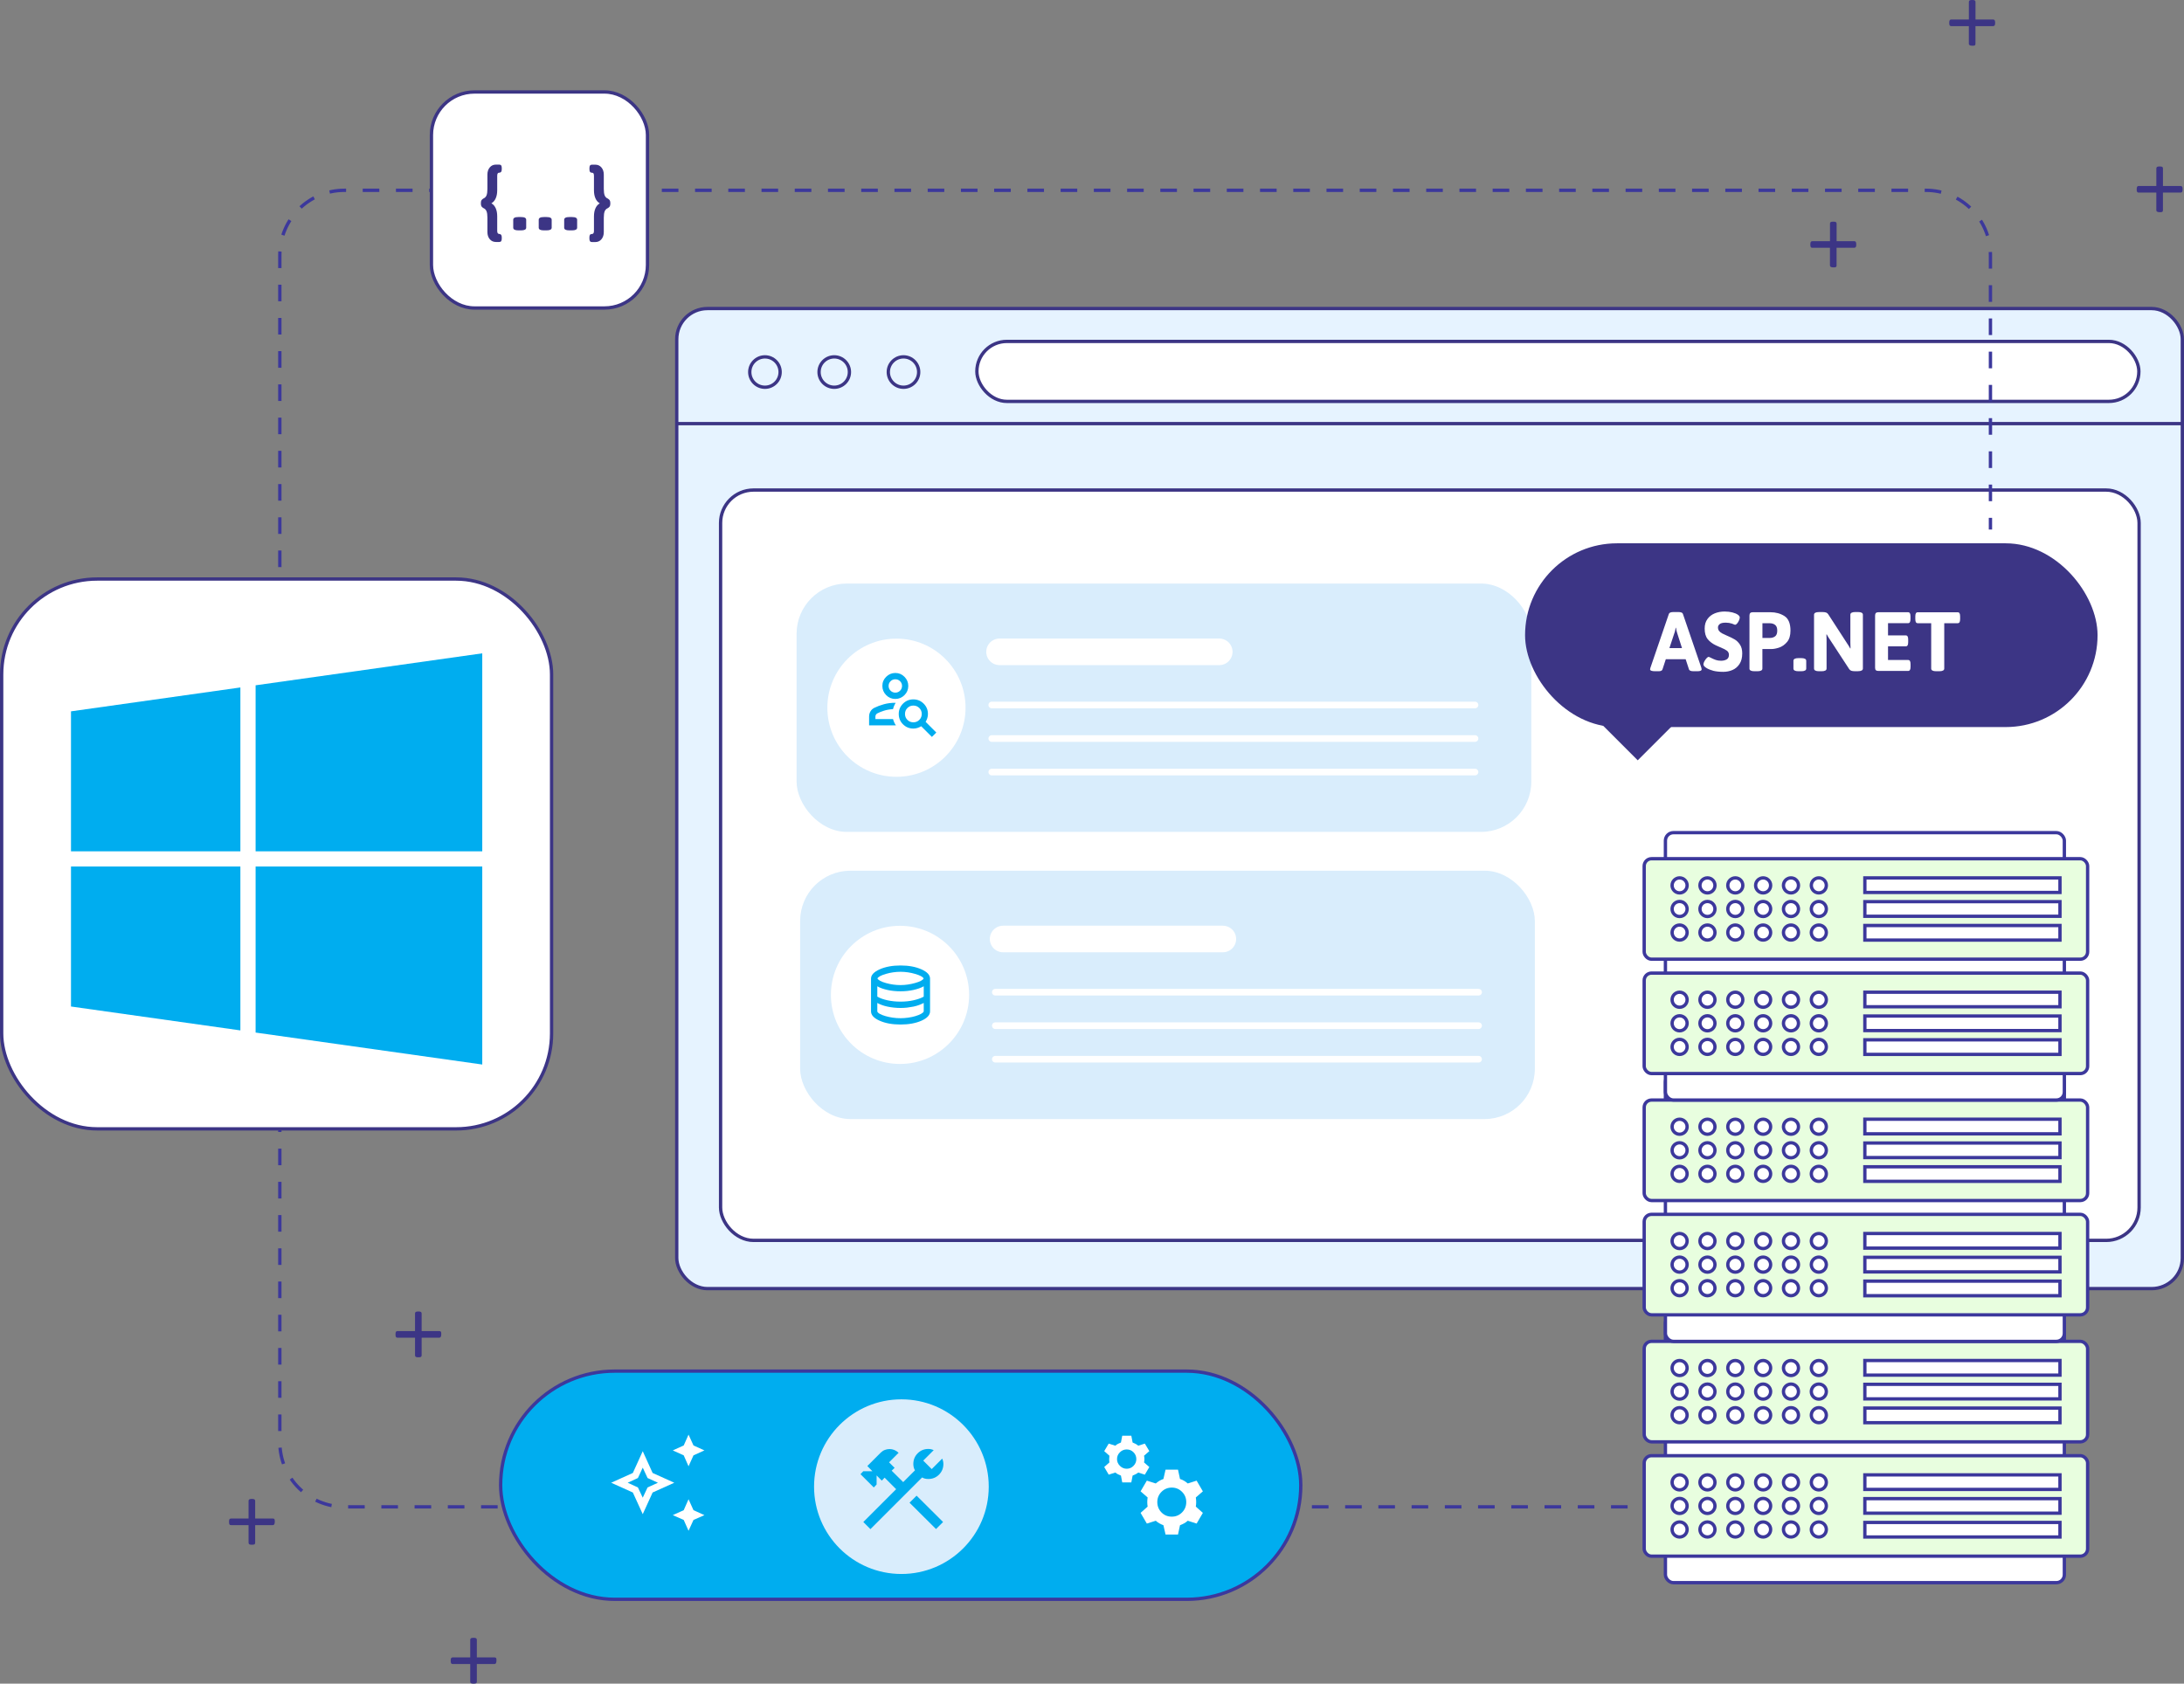 <?xml version="1.0" encoding="UTF-8"?>
<svg id="Layer_1" xmlns="http://www.w3.org/2000/svg" version="1.1" viewBox="0 0 657.16 506.69">
  <rect x="0" y="0" width="657.16" height="506.69" fill="#808080" stroke="none"/>
  <!-- Generator: Adobe Illustrator 29.2.1, SVG Export Plug-In . SVG Version: 2.1.0 Build 116)  -->
  <defs>
    <style>
      .st0, .st1, .st2, .st3 {
        stroke: #3c389c;
      }

      .st0, .st1, .st2, .st3, .st4, .st5, .st6, .st7 {
        stroke-miterlimit: 10;
      }

      .st0, .st8 {
        fill: #00adef;
      }

      .st9, .st3, .st4 {
        fill: #fff;
      }

      .st10, .st5, .st6 {
        fill: #3c3585;
      }

      .st1 {
        fill: #e8fedf;
      }

      .st2 {
        stroke-dasharray: 5;
      }

      .st2, .st7 {
        fill: none;
      }

      .st4, .st7 {
        stroke: #3c3585;
      }

      .st11 {
        fill: #e6f3ff;
      }

      .st12 {
        fill: #d9edfc;
      }

      .st5 {
        stroke-width: 2px;
      }

      .st5, .st6 {
        stroke: #fff;
        stroke-linecap: round;
      }

      .st6 {
        stroke-width: 8px;
      }
    </style>
  </defs>
  <g>
    <g>
      <g>
        <g>
          <rect class="st11" x="203.63" y="92.86" width="453.03" height="294.95" rx="9.23" ry="9.23"/>
          <rect class="st7" x="203.63" y="92.86" width="453.03" height="294.95" rx="9.23" ry="9.23"/>
        </g>
        <g>
          <g>
            <circle class="st11" cx="230.17" cy="111.97" r="4.57"/>
            <circle class="st7" cx="230.17" cy="111.97" r="4.57"/>
          </g>
          <g>
            <circle class="st11" cx="251.02" cy="111.97" r="4.57"/>
            <circle class="st7" cx="251.02" cy="111.97" r="4.57"/>
          </g>
          <g>
            <circle class="st11" cx="271.86" cy="111.97" r="4.57"/>
            <circle class="st7" cx="271.86" cy="111.97" r="4.57"/>
          </g>
        </g>
        <g>
          <line class="st11" x1="203.63" y1="127.49" x2="656.66" y2="127.49"/>
          <line class="st7" x1="203.63" y1="127.49" x2="656.66" y2="127.49"/>
        </g>
      </g>
      <g>
        <rect class="st9" x="293.94" y="102.75" width="349.64" height="18.05" rx="9.02" ry="9.02"/>
        <rect class="st7" x="293.94" y="102.75" width="349.64" height="18.05" rx="9.02" ry="9.02"/>
      </g>
    </g>
    <g>
      <rect class="st9" x="216.82" y="147.48" width="426.83" height="225.82" rx="9.91" ry="9.91"/>
      <rect class="st7" x="216.82" y="147.48" width="426.83" height="225.82" rx="9.91" ry="9.91"/>
    </g>
  </g>
  <g>
    <g>
      <rect class="st12" x="239.69" y="175.62" width="221.07" height="74.74" rx="15.12" ry="15.12"/>
      <g>
        <line class="st6" x1="300.76" y1="196.17" x2="366.87" y2="196.17"/>
        <line class="st5" x1="298.42" y1="212.17" x2="443.83" y2="212.17"/>
        <line class="st5" x1="298.42" y1="222.26" x2="443.83" y2="222.26"/>
        <line class="st5" x1="298.42" y1="232.35" x2="443.83" y2="232.35"/>
      </g>
      <circle class="st9" cx="269.74" cy="212.99" r="20.79"/>
    </g>
    <g>
      <rect class="st12" x="240.76" y="262.04" width="221.07" height="74.74" rx="15.12" ry="15.12"/>
      <g>
        <line class="st6" x1="301.83" y1="282.59" x2="367.95" y2="282.59"/>
        <line class="st5" x1="299.49" y1="298.6" x2="444.9" y2="298.6"/>
        <line class="st5" x1="299.49" y1="308.68" x2="444.9" y2="308.68"/>
        <line class="st5" x1="299.49" y1="318.77" x2="444.9" y2="318.77"/>
      </g>
      <circle class="st9" cx="270.81" cy="299.41" r="20.79"/>
    </g>
    <path class="st8" d="M261.51,218.31v-2.66c0-.58.14-1.1.42-1.57s.67-.83,1.18-1.07c.82-.41,1.78-.77,2.86-1.07,1.09-.3,2.27-.45,3.55-.43-.18.28-.34.58-.48.9-.14.32-.25.65-.33,1-1.04.07-1.96.23-2.76.49-.81.26-1.47.53-2,.81-.16.1-.3.23-.39.39-.1.16-.15.35-.15.54v.76h5.3c.1.36.22.7.36,1.01.14.31.31.61.51.89h-8.07ZM269.4,210.35c-1.07,0-1.99-.38-2.75-1.15-.76-.76-1.15-1.69-1.15-2.77s.38-1.99,1.15-2.75,1.68-1.15,2.75-1.15,1.99.38,2.75,1.15,1.15,1.68,1.15,2.75-.38,2.01-1.15,2.77c-.76.76-1.68,1.15-2.75,1.15ZM269.4,208.45c.56,0,1.04-.2,1.43-.59s.59-.87.59-1.43-.2-1.03-.59-1.42c-.39-.39-.87-.58-1.43-.58s-1.04.19-1.43.58c-.39.39-.59.86-.59,1.42s.2,1.04.59,1.43.87.59,1.43.59ZM280.4,221.77l-3.21-3.21c-.35.21-.72.38-1.11.51-.39.12-.81.19-1.26.19-1.22,0-2.25-.43-3.11-1.28-.85-.85-1.28-1.89-1.28-3.11s.43-2.25,1.28-3.11c.86-.85,1.89-1.28,3.11-1.28s2.25.43,3.11,1.28c.86.86,1.28,1.89,1.28,3.11,0,.44-.06.86-.19,1.26-.12.39-.29.76-.5,1.11l3.21,3.21-1.33,1.33ZM274.83,217.38c.71,0,1.3-.24,1.79-.73.49-.48.73-1.08.73-1.79s-.24-1.3-.73-1.79c-.49-.48-1.08-.73-1.79-.73s-1.3.24-1.79.73c-.49.49-.73,1.08-.73,1.79s.24,1.3.73,1.79c.48.49,1.08.73,1.79.73Z"/>
    <path class="st8" d="M270.97,308.33c-2.48,0-4.58-.38-6.3-1.15-1.72-.76-2.58-1.7-2.58-2.8v-9.87c0-1.09.87-2.01,2.6-2.79,1.73-.77,3.83-1.16,6.28-1.16s4.54.39,6.28,1.16c1.73.77,2.6,1.7,2.6,2.79v9.87c0,1.1-.86,2.03-2.58,2.8-1.72.76-3.82,1.15-6.3,1.15ZM270.97,301.44c.69,0,1.36-.03,2.01-.1.65-.07,1.27-.16,1.86-.3.59-.13,1.15-.29,1.68-.47.53-.18,1-.39,1.43-.64v-3.11c-.43.25-.9.46-1.43.64-.53.18-1.08.34-1.68.47-.59.13-1.21.23-1.86.3-.65.07-1.32.1-2.01.1s-1.37-.03-2.04-.1c-.67-.07-1.29-.16-1.89-.3-.59-.13-1.15-.29-1.67-.47-.52-.18-.98-.39-1.39-.64v3.11c.41.25.88.46,1.39.64.52.18,1.07.34,1.67.47.59.13,1.22.23,1.89.3.67.07,1.34.1,2.04.1ZM270.97,306.43c.76,0,1.53-.06,2.33-.17.8-.11,1.53-.27,2.18-.47.66-.2,1.21-.42,1.67-.67.45-.25.72-.49.8-.74v-2.54c-.43.23-.9.44-1.43.63-.53.19-1.08.35-1.68.47s-1.21.22-1.86.3c-.65.07-1.32.11-2.01.11s-1.37-.04-2.04-.11c-.67-.07-1.29-.17-1.89-.3-.59-.12-1.15-.28-1.67-.47-.52-.19-.98-.4-1.39-.63v2.57c.08.25.34.49.78.73.44.24.99.46,1.65.65.67.2,1.4.35,2.19.47.8.12,1.58.17,2.36.17ZM270.97,296.46c1.45,0,2.91-.21,4.4-.63,1.49-.42,2.34-.88,2.55-1.37-.23-.48-1.08-.93-2.55-1.36-1.47-.43-2.94-.64-4.4-.64s-2.94.21-4.39.63c-1.45.42-2.3.88-2.57,1.37.26.51,1.11.97,2.55,1.38,1.44.41,2.91.62,4.4.62Z"/>
  </g>
  <g>
    <rect class="st10" x="458.89" y="163.51" width="172.26" height="55.3" rx="27.65" ry="27.65"/>
    <g>
      <path class="st9" d="M496.5,201.45c0-.07.03-.22.1-.46l5.57-16.27c.13-.35.62-.53,1.44-.53h1.32c.84,0,1.32.18,1.44.53l5.57,16.27c.05.17.08.32.08.46,0,.37-.42.56-1.27.56h-1.11c-.83,0-1.3-.18-1.42-.53l-1.01-3.09h-5.97l-1.01,3.09c-.12.35-.51.53-1.16.53h-1.01c-1.03,0-1.54-.19-1.54-.56ZM506.11,195.05l-1.44-4.5c-.12-.34-.25-.88-.38-1.62h-.1c-.02.1-.05.32-.11.67-.06.35-.15.66-.27.95l-1.49,4.5h3.8Z"/>
      <path class="st9" d="M515.37,201.81c-.89-.24-1.59-.54-2.1-.91-.47-.32-.71-.64-.71-.96,0-.25.09-.56.28-.91s.41-.67.66-.94c.25-.27.46-.4.63-.4.1,0,.34.1.71.3.54.27,1.03.48,1.47.63s.95.23,1.54.23c.66,0,1.22-.13,1.68-.39.46-.26.7-.72.7-1.38,0-.54-.21-.97-.64-1.28-.43-.31-1.13-.66-2.09-1.05l-1.16-.51c-1.06-.51-1.9-1.13-2.5-1.89-.61-.75-.91-1.82-.91-3.2,0-1.15.28-2.1.85-2.87.56-.77,1.3-1.33,2.21-1.7.91-.36,1.89-.54,2.94-.54.86,0,1.64.09,2.34.27.7.18,1.25.41,1.66.7.37.27.56.54.56.81,0,.24-.08.53-.23.89-.15.35-.34.66-.56.92-.22.26-.42.39-.61.39-.08,0-.22-.04-.42-.13-.19-.08-.36-.15-.49-.2-.61-.2-1.24-.3-1.9-.3-.88,0-1.49.14-1.83.43-.35.29-.52.62-.52.99,0,.44.12.8.35,1.09.24.29.52.52.86.7.34.18.83.41,1.49.7.96.4,1.75.79,2.35,1.15.61.36,1.13.89,1.58,1.57.45.68.67,1.56.67,2.62,0,1.3-.27,2.36-.82,3.19-.55.83-1.25,1.43-2.11,1.8s-1.79.56-2.78.56c-1.2,0-2.24-.12-3.14-.35Z"/>
      <path class="st9" d="M526.41,201.2v-15.94c0-.35.08-.61.24-.77.16-.16.42-.24.77-.24h5.31c1.58,0,2.99.38,4.2,1.15,1.21.77,1.82,2.23,1.82,4.39,0,1.48-.35,2.64-1.06,3.45-.71.82-1.5,1.37-2.38,1.66-.88.29-1.65.43-2.33.43h-2.68v5.87c0,.54-.51.81-1.52.81h-.86c-1.01,0-1.52-.27-1.52-.81ZM532.56,191.99c.61,0,1.13-.16,1.56-.48.43-.32.65-.89.65-1.72s-.21-1.4-.65-1.73c-.43-.33-.95-.49-1.56-.49h-2.25v4.43h2.25Z"/>
      <path class="st9" d="M539.64,201.2v-2.33c0-.54.51-.81,1.52-.81h.81c1.01,0,1.52.27,1.52.81v2.33c0,.54-.51.81-1.52.81h-.81c-1.01,0-1.52-.27-1.52-.81Z"/>
      <path class="st9" d="M545.84,201.2v-16.19c0-.54.51-.81,1.52-.81h1.09c.4,0,.74.05,1.01.14.27.09.49.27.66.54l5.69,8.78c.34.49.64.99.91,1.49l.1-.03c-.03-.39-.05-.96-.05-1.72v-8.4c0-.54.51-.81,1.52-.81h.73c1.01,0,1.52.27,1.52.81v16.19c0,.54-.51.81-1.52.81h-.96c-.4,0-.74-.05-1.01-.14-.27-.09-.49-.27-.66-.54l-5.82-8.91c-.34-.49-.64-.99-.91-1.49l-.1.03c.03.39.05.96.05,1.72v8.53c0,.54-.51.81-1.52.81h-.73c-1.01,0-1.52-.27-1.52-.81Z"/>
      <path class="st9" d="M564.45,201.72c-.16-.16-.24-.42-.24-.77v-15.69c0-.35.08-.61.24-.77.16-.16.42-.24.77-.24h8.88c.27,0,.46.1.58.3.12.2.18.52.18.96v.78c0,.44-.06.76-.18.96s-.31.3-.58.3h-6v3.67h5.31c.27,0,.46.1.58.3s.18.52.18.96v.78c0,.44-.06.76-.18.96-.12.2-.31.3-.58.3h-5.31v4.1h6.02c.27,0,.46.1.58.3.12.2.18.52.18.96v.78c0,.44-.06.76-.18.96-.12.2-.31.3-.58.3h-8.91c-.35,0-.61-.08-.77-.24Z"/>
      <path class="st9" d="M581.09,201.2v-13.64h-4.02c-.27,0-.46-.1-.58-.3-.12-.2-.18-.52-.18-.96v-.78c0-.44.06-.76.18-.96.12-.2.31-.3.58-.3h11.97c.27,0,.46.1.58.3.12.2.18.52.18.96v.78c0,.44-.06.76-.18.96s-.31.3-.58.3h-4.02v13.64c0,.54-.51.81-1.52.81h-.89c-1.01,0-1.52-.27-1.52-.81Z"/>
    </g>
    <polygon class="st10" points="480.17 216.2 492.79 228.82 504.89 216.72 480.17 216.2"/>
  </g>
  <path class="st2" d="M528.64,434.02h0c0,10.75-8.71,19.46-19.46,19.46H103.66c-10.75,0-19.46-8.71-19.46-19.46V76.73c0-10.75,8.71-19.46,19.46-19.46h475.8c10.75,0,19.46,8.71,19.46,19.46v82.63"/>
  <g>
    <rect class="st4" x=".5" y="174.26" width="165.47" height="165.47" rx="28.72" ry="28.72"/>
    <g>
      <polygon class="st8" points="21.36 214.08 72.33 206.89 72.33 256.2 21.36 256.2 21.36 214.08"/>
      <polygon class="st8" points="21.36 260.78 72.33 260.78 72.33 310.1 21.36 302.91 21.36 260.78"/>
      <polygon class="st8" points="145.11 196.62 145.11 256.2 76.91 256.2 76.91 206.24 145.11 196.62"/>
      <polygon class="st8" points="76.91 260.78 145.11 260.78 145.11 320.37 76.91 310.75 76.91 260.78"/>
    </g>
  </g>
  <g>
    <rect class="st0" x="150.64" y="412.64" width="240.76" height="68.68" rx="34.34" ry="34.34"/>
    <circle class="st12" cx="271.23" cy="447.41" r="26.28"/>
    <path class="st8" d="M261.89,460.17l-2.12-2.12,9.88-9.88-3.47-3.47-.85.89-1.56-1.56v2.73l-.85.89-4-4,.85-.89h2.73l-1.52-1.56,3.97-3.97c.4-.4.83-.69,1.29-.87.46-.18.94-.27,1.43-.27s.97.09,1.43.28c.46.19.89.47,1.29.85l-2.87,2.87,1.67,1.66-.89.85,3.47,3.44,3.54-3.54c-.17-.28-.29-.58-.37-.9-.08-.32-.12-.66-.12-1.01,0-1.28.44-2.35,1.31-3.22.87-.87,1.94-1.31,3.19-1.31.31,0,.59.03.85.09.26.06.52.15.78.27l-3.15,3.15,2.55,2.55,3.15-3.15c.12.26.21.52.27.78.06.26.09.54.09.85,0,1.25-.44,2.31-1.31,3.19-.87.87-1.95,1.31-3.22,1.31-.35,0-.69-.04-.99-.11s-.6-.19-.88-.35l-15.55,15.55ZM281.65,460.17l-7.97-7.93,2.12-2.12,7.97,7.93-2.12,2.12Z"/>
    <path class="st9" d="M193.4,455.69l-2.98-6.52-6.52-2.94,6.52-2.94,2.98-6.55,2.97,6.55,6.52,2.94-6.52,2.94-2.97,6.52ZM193.4,450.73l1.45-3.08,3.12-1.42-3.12-1.42-1.45-3.12-1.45,3.12-3.08,1.42,3.08,1.42,1.45,3.08ZM207.18,441.28l-1.45-3.29-3.29-1.49,3.29-1.49,1.45-3.26,1.49,3.26,3.29,1.49-3.29,1.49-1.49,3.29ZM207.18,460.69l-1.45-3.26-3.29-1.45,3.29-1.49,1.45-3.29,1.49,3.29,3.29,1.49-3.29,1.45-1.49,3.26Z"/>
    <path class="st9" d="M337.68,446.13l-.39-2.05c-.31-.12-.6-.25-.88-.39-.28-.14-.56-.32-.82-.53l-1.98.64-1.35-2.3,1.56-1.38c-.05-.33-.07-.66-.07-.99s.02-.67.07-1.03l-1.56-1.38,1.35-2.27,1.98.64c.26-.24.53-.43.82-.57.28-.14.58-.27.88-.39l.39-2.05h2.73l.39,2.05c.31.12.6.25.87.39.27.14.55.33.83.57l1.98-.64,1.35,2.27-1.59,1.38c.07.33.11.67.11,1.01s-.04.68-.11,1.01l1.59,1.38-1.35,2.3-1.98-.64c-.28.21-.56.39-.83.53-.27.14-.56.27-.87.39l-.39,2.05h-2.73ZM339.02,442.02c.8,0,1.49-.29,2.05-.87.57-.58.85-1.26.85-2.04s-.28-1.49-.85-2.05c-.57-.57-1.25-.85-2.05-.85s-1.46.28-2.04.85c-.58.57-.87,1.25-.87,2.05s.29,1.46.87,2.04c.58.58,1.26.87,2.04.87ZM350.71,461.82l-.64-2.8c-.42-.16-.83-.35-1.22-.57s-.75-.47-1.08-.78l-2.69.85-1.88-3.22,2.12-1.88c-.07-.45-.11-.9-.11-1.36s.04-.93.11-1.4l-2.12-1.84,1.88-3.22,2.69.85c.35-.31.72-.57,1.1-.8.38-.22.78-.41,1.2-.55l.64-2.8h3.75l.6,2.8c.45.14.86.32,1.24.55.38.22.74.49,1.1.8l2.66-.85,1.88,3.22-2.12,1.84c.07.47.11.94.11,1.4s-.04.92-.11,1.36l2.12,1.88-1.88,3.22-2.66-.85c-.35.31-.72.57-1.1.78s-.79.4-1.24.57l-.6,2.8h-3.75ZM352.59,456.44c1.2,0,2.23-.42,3.08-1.27.85-.85,1.27-1.89,1.27-3.12s-.42-2.23-1.27-3.08c-.85-.85-1.88-1.28-3.08-1.28s-2.26.43-3.1,1.28-1.26,1.88-1.26,3.08.42,2.27,1.26,3.12c.84.85,1.87,1.27,3.1,1.27Z"/>
  </g>
  <g>
    <g>
      <rect class="st3" x="501.12" y="395.85" width="120.04" height="80.47" rx="2.41" ry="2.41" transform="translate(1122.28 872.16) rotate(-180)"/>
      <g>
        <rect class="st1" x="494.73" y="403.69" width="133.43" height="30.24" rx="2.21" ry="2.21" transform="translate(1122.89 837.61) rotate(-180)"/>
        <g>
          <circle class="st3" cx="547.28" cy="411.71" r="2.26"/>
          <circle class="st3" cx="538.9" cy="411.71" r="2.26"/>
          <circle class="st3" cx="530.52" cy="411.71" r="2.26"/>
          <circle class="st3" cx="522.15" cy="411.71" r="2.26"/>
          <circle class="st3" cx="513.77" cy="411.71" r="2.26"/>
          <circle class="st3" cx="505.39" cy="411.71" r="2.26"/>
        </g>
        <g>
          <circle class="st3" cx="547.28" cy="418.8" r="2.26"/>
          <circle class="st3" cx="538.9" cy="418.8" r="2.26"/>
          <circle class="st3" cx="530.52" cy="418.8" r="2.26"/>
          <circle class="st3" cx="522.15" cy="418.8" r="2.26"/>
          <circle class="st3" cx="513.77" cy="418.8" r="2.26"/>
          <circle class="st3" cx="505.39" cy="418.8" r="2.26"/>
        </g>
        <g>
          <circle class="st3" cx="547.28" cy="425.9" r="2.26"/>
          <circle class="st3" cx="538.9" cy="425.9" r="2.26"/>
          <circle class="st3" cx="530.52" cy="425.9" r="2.26"/>
          <circle class="st3" cx="522.15" cy="425.9" r="2.26"/>
          <circle class="st3" cx="513.77" cy="425.9" r="2.26"/>
          <circle class="st3" cx="505.39" cy="425.9" r="2.26"/>
        </g>
        <rect class="st3" x="561.14" y="409.45" width="58.71" height="4.39" transform="translate(1180.98 823.29) rotate(-180)"/>
        <rect class="st3" x="561.14" y="416.61" width="58.71" height="4.39" transform="translate(1180.98 837.61) rotate(-180)"/>
        <rect class="st3" x="561.14" y="423.77" width="58.71" height="4.39" transform="translate(1180.98 851.93) rotate(-180)"/>
        <g>
          <rect class="st1" x="494.73" y="438.09" width="133.43" height="30.24" rx="2.21" ry="2.21" transform="translate(1122.89 906.42) rotate(-180)"/>
          <g>
            <circle class="st3" cx="547.28" cy="446.12" r="2.26"/>
            <circle class="st3" cx="538.9" cy="446.12" r="2.26"/>
            <circle class="st3" cx="530.52" cy="446.12" r="2.26"/>
            <circle class="st3" cx="522.15" cy="446.12" r="2.26"/>
            <circle class="st3" cx="513.77" cy="446.12" r="2.26"/>
            <circle class="st3" cx="505.39" cy="446.12" r="2.26"/>
          </g>
          <g>
            <circle class="st3" cx="547.28" cy="453.21" r="2.26"/>
            <circle class="st3" cx="538.9" cy="453.21" r="2.26"/>
            <circle class="st3" cx="530.52" cy="453.21" r="2.26"/>
            <circle class="st3" cx="522.15" cy="453.21" r="2.26"/>
            <circle class="st3" cx="513.77" cy="453.21" r="2.26"/>
            <circle class="st3" cx="505.39" cy="453.21" r="2.26"/>
          </g>
          <g>
            <circle class="st3" cx="547.28" cy="460.3" r="2.26"/>
            <circle class="st3" cx="538.9" cy="460.3" r="2.26"/>
            <circle class="st3" cx="530.52" cy="460.3" r="2.26"/>
            <circle class="st3" cx="522.15" cy="460.3" r="2.26"/>
            <circle class="st3" cx="513.77" cy="460.3" r="2.26"/>
            <circle class="st3" cx="505.39" cy="460.3" r="2.26"/>
          </g>
          <rect class="st3" x="561.14" y="443.85" width="58.71" height="4.39" transform="translate(1180.98 892.1) rotate(-180)"/>
          <rect class="st3" x="561.14" y="451.02" width="58.71" height="4.39" transform="translate(1180.98 906.42) rotate(-180)"/>
          <rect class="st3" x="561.14" y="458.18" width="58.71" height="4.39" transform="translate(1180.98 920.75) rotate(180)"/>
        </g>
      </g>
    </g>
    <g>
      <rect class="st3" x="501.12" y="323.22" width="120.04" height="80.47" rx="2.41" ry="2.41" transform="translate(1122.28 726.91) rotate(-180)"/>
      <g>
        <rect class="st1" x="494.73" y="331.06" width="133.43" height="30.24" rx="2.21" ry="2.21" transform="translate(1122.89 692.36) rotate(-180)"/>
        <g>
          <circle class="st3" cx="547.28" cy="339.09" r="2.26"/>
          <circle class="st3" cx="538.9" cy="339.09" r="2.26"/>
          <circle class="st3" cx="530.52" cy="339.09" r="2.26"/>
          <circle class="st3" cx="522.15" cy="339.09" r="2.26"/>
          <circle class="st3" cx="513.77" cy="339.09" r="2.26"/>
          <circle class="st3" cx="505.39" cy="339.09" r="2.26"/>
        </g>
        <g>
          <circle class="st3" cx="547.28" cy="346.18" r="2.26"/>
          <circle class="st3" cx="538.9" cy="346.18" r="2.26"/>
          <circle class="st3" cx="530.52" cy="346.18" r="2.26"/>
          <circle class="st3" cx="522.15" cy="346.18" r="2.26"/>
          <circle class="st3" cx="513.77" cy="346.18" r="2.26"/>
          <circle class="st3" cx="505.39" cy="346.18" r="2.26"/>
        </g>
        <g>
          <circle class="st3" cx="547.28" cy="353.27" r="2.26"/>
          <circle class="st3" cx="538.9" cy="353.27" r="2.26"/>
          <circle class="st3" cx="530.52" cy="353.27" r="2.26"/>
          <circle class="st3" cx="522.15" cy="353.27" r="2.26"/>
          <circle class="st3" cx="513.77" cy="353.27" r="2.26"/>
          <circle class="st3" cx="505.39" cy="353.27" r="2.26"/>
        </g>
        <rect class="st3" x="561.14" y="336.82" width="58.71" height="4.39" transform="translate(1180.98 678.04) rotate(-180)"/>
        <rect class="st3" x="561.14" y="343.98" width="58.71" height="4.39" transform="translate(1180.98 692.36) rotate(-180)"/>
        <rect class="st3" x="561.14" y="351.15" width="58.71" height="4.39" transform="translate(1180.98 706.68) rotate(-180)"/>
        <g>
          <rect class="st1" x="494.73" y="365.47" width="133.43" height="30.24" rx="2.21" ry="2.21" transform="translate(1122.89 761.17) rotate(-180)"/>
          <g>
            <circle class="st3" cx="547.28" cy="373.49" r="2.26"/>
            <circle class="st3" cx="538.9" cy="373.49" r="2.26"/>
            <circle class="st3" cx="530.52" cy="373.49" r="2.26"/>
            <circle class="st3" cx="522.15" cy="373.49" r="2.26"/>
            <circle class="st3" cx="513.77" cy="373.49" r="2.26"/>
            <circle class="st3" cx="505.39" cy="373.49" r="2.26"/>
          </g>
          <g>
            <circle class="st3" cx="547.28" cy="380.59" r="2.26"/>
            <circle class="st3" cx="538.9" cy="380.59" r="2.26"/>
            <circle class="st3" cx="530.52" cy="380.59" r="2.26"/>
            <circle class="st3" cx="522.15" cy="380.59" r="2.26"/>
            <circle class="st3" cx="513.77" cy="380.59" r="2.26"/>
            <circle class="st3" cx="505.39" cy="380.59" r="2.26"/>
          </g>
          <g>
            <circle class="st3" cx="547.28" cy="387.68" r="2.26"/>
            <circle class="st3" cx="538.9" cy="387.68" r="2.26"/>
            <circle class="st3" cx="530.52" cy="387.68" r="2.26"/>
            <circle class="st3" cx="522.15" cy="387.68" r="2.26"/>
            <circle class="st3" cx="513.77" cy="387.68" r="2.26"/>
            <circle class="st3" cx="505.39" cy="387.68" r="2.26"/>
          </g>
          <rect class="st3" x="561.14" y="371.23" width="58.71" height="4.39" transform="translate(1180.98 746.85) rotate(-180)"/>
          <rect class="st3" x="561.14" y="378.39" width="58.71" height="4.39" transform="translate(1180.98 761.17) rotate(-180)"/>
          <rect class="st3" x="561.14" y="385.55" width="58.71" height="4.39" transform="translate(1180.98 775.5) rotate(180)"/>
        </g>
      </g>
    </g>
    <g>
      <rect class="st3" x="501.12" y="250.6" width="120.04" height="80.47" rx="2.41" ry="2.41" transform="translate(1122.28 581.66) rotate(-180)"/>
      <g>
        <rect class="st1" x="494.73" y="258.44" width="133.43" height="30.24" rx="2.21" ry="2.21" transform="translate(1122.89 547.11) rotate(-180)"/>
        <g>
          <circle class="st3" cx="547.28" cy="266.46" r="2.26"/>
          <circle class="st3" cx="538.9" cy="266.46" r="2.26"/>
          <circle class="st3" cx="530.52" cy="266.46" r="2.26"/>
          <circle class="st3" cx="522.15" cy="266.46" r="2.26"/>
          <circle class="st3" cx="513.77" cy="266.46" r="2.26"/>
          <circle class="st3" cx="505.39" cy="266.46" r="2.26"/>
        </g>
        <g>
          <circle class="st3" cx="547.28" cy="273.56" r="2.26"/>
          <circle class="st3" cx="538.9" cy="273.56" r="2.26"/>
          <circle class="st3" cx="530.52" cy="273.56" r="2.26"/>
          <circle class="st3" cx="522.15" cy="273.56" r="2.26"/>
          <circle class="st3" cx="513.77" cy="273.56" r="2.26"/>
          <circle class="st3" cx="505.39" cy="273.56" r="2.26"/>
        </g>
        <g>
          <circle class="st3" cx="547.28" cy="280.65" r="2.26"/>
          <circle class="st3" cx="538.9" cy="280.65" r="2.26"/>
          <circle class="st3" cx="530.52" cy="280.65" r="2.26"/>
          <circle class="st3" cx="522.15" cy="280.65" r="2.26"/>
          <circle class="st3" cx="513.77" cy="280.65" r="2.26"/>
          <circle class="st3" cx="505.39" cy="280.65" r="2.26"/>
        </g>
        <rect class="st3" x="561.14" y="264.2" width="58.71" height="4.39" transform="translate(1180.98 532.79) rotate(-180)"/>
        <rect class="st3" x="561.14" y="271.36" width="58.71" height="4.39" transform="translate(1180.98 547.11) rotate(-180)"/>
        <rect class="st3" x="561.14" y="278.52" width="58.71" height="4.39" transform="translate(1180.98 561.44) rotate(-180)"/>
        <g>
          <rect class="st1" x="494.73" y="292.84" width="133.43" height="30.24" rx="2.21" ry="2.21" transform="translate(1122.89 615.93) rotate(-180)"/>
          <g>
            <circle class="st3" cx="547.28" cy="300.87" r="2.26"/>
            <circle class="st3" cx="538.9" cy="300.87" r="2.26"/>
            <circle class="st3" cx="530.52" cy="300.87" r="2.26"/>
            <circle class="st3" cx="522.15" cy="300.87" r="2.26"/>
            <circle class="st3" cx="513.77" cy="300.87" r="2.26"/>
            <circle class="st3" cx="505.39" cy="300.87" r="2.26"/>
          </g>
          <g>
            <circle class="st3" cx="547.28" cy="307.96" r="2.26"/>
            <circle class="st3" cx="538.9" cy="307.96" r="2.26"/>
            <circle class="st3" cx="530.52" cy="307.96" r="2.26"/>
            <circle class="st3" cx="522.15" cy="307.96" r="2.26"/>
            <circle class="st3" cx="513.77" cy="307.96" r="2.26"/>
            <circle class="st3" cx="505.39" cy="307.96" r="2.26"/>
          </g>
          <g>
            <circle class="st3" cx="547.28" cy="315.06" r="2.26"/>
            <circle class="st3" cx="538.9" cy="315.06" r="2.26"/>
            <circle class="st3" cx="530.52" cy="315.06" r="2.26"/>
            <circle class="st3" cx="522.15" cy="315.06" r="2.26"/>
            <circle class="st3" cx="513.77" cy="315.06" r="2.26"/>
            <circle class="st3" cx="505.39" cy="315.06" r="2.26"/>
          </g>
          <rect class="st3" x="561.14" y="298.61" width="58.71" height="4.39" transform="translate(1180.98 601.6) rotate(-180)"/>
          <rect class="st3" x="561.14" y="305.77" width="58.71" height="4.39" transform="translate(1180.98 615.93) rotate(-180)"/>
          <rect class="st3" x="561.14" y="312.93" width="58.71" height="4.39" transform="translate(1180.98 630.25) rotate(180)"/>
        </g>
      </g>
    </g>
  </g>
  <rect class="st4" x="129.82" y="27.68" width="65.01" height="65.01" rx="12.95" ry="12.95"/>
  <g>
    <path class="st10" d="M147.37,71.99c-.47-.56-.71-1.27-.71-2.15v-4.32c0-.86-.09-1.51-.27-1.95-.18-.45-.49-.76-.94-.95-.26-.15-.45-.33-.57-.51-.12-.19-.18-.45-.18-.77v-.31c0-.33.06-.58.18-.77.12-.19.31-.36.57-.51.45-.19.76-.51.94-.95.18-.45.27-1.1.27-1.95v-4.32c0-.87.24-1.59.71-2.15.47-.56,1.08-.84,1.84-.84h1c.27,0,.47.08.59.24.12.16.18.42.18.78v.36c0,.69-.22,1.03-.67,1.03h.05c-.27,0-.47.07-.58.21-.11.14-.17.38-.17.72v4.37c0,.94-.15,1.75-.45,2.43-.3.68-.73,1.18-1.3,1.5.57.33,1,.82,1.3,1.49.3.67.45,1.48.45,2.44v4.37c0,.62.21.93.62.93h.03c.24.02.42.11.54.27.12.16.18.42.18.76v.36c0,.36-.06.62-.18.78-.12.16-.32.24-.59.24h-1c-.75,0-1.37-.28-1.84-.84Z"/>
    <path class="st10" d="M154.43,68.51v-2.37c0-.55.51-.82,1.54-.82h.82c1.03,0,1.54.27,1.54.82v2.37c0,.55-.51.82-1.54.82h-.82c-1.03,0-1.54-.27-1.54-.82Z"/>
    <path class="st10" d="M162.1,68.51v-2.37c0-.55.51-.82,1.54-.82h.82c1.03,0,1.54.27,1.54.82v2.37c0,.55-.51.82-1.54.82h-.82c-1.03,0-1.54-.27-1.54-.82Z"/>
    <path class="st10" d="M169.76,68.51v-2.37c0-.55.51-.82,1.54-.82h.82c1.03,0,1.54.27,1.54.82v2.37c0,.55-.51.82-1.54.82h-.82c-1.03,0-1.54-.27-1.54-.82Z"/>
    <path class="st10" d="M177.53,72.59c-.12-.16-.18-.42-.18-.78v-.36c0-.36.06-.62.17-.78.11-.16.3-.24.55-.24h.03c.41,0,.62-.31.62-.93v-4.37c0-.96.15-1.77.45-2.44.3-.67.73-1.17,1.3-1.49-.57-.33-1-.83-1.3-1.5-.3-.68-.45-1.49-.45-2.43v-4.37c0-.34-.05-.58-.15-.72-.1-.14-.28-.21-.54-.21h-.03c-.43,0-.64-.34-.64-1.03v-.36c0-.36.06-.62.18-.78.12-.16.32-.24.59-.24h1c.75,0,1.37.28,1.84.84.47.56.71,1.27.71,2.15v4.32c0,.86.09,1.51.27,1.95.18.45.49.76.94.95.26.15.45.33.57.51.12.19.18.45.18.77v.31c0,.33-.06.58-.18.77-.12.19-.31.36-.57.51-.45.19-.76.51-.94.95-.18.45-.27,1.1-.27,1.95v4.32c0,.87-.24,1.59-.71,2.15-.47.56-1.08.84-1.84.84h-1c-.27,0-.47-.08-.59-.24Z"/>
  </g>
  <g>
    <path class="st10" d="M76.57,451.25c.14.1.21.25.21.44v5.31h5.31c.22,0,.37.05.46.16.09.11.13.31.13.61v.21c0,.67-.2,1.01-.59,1.01h-5.31v5.31c0,.22-.07.37-.21.46s-.37.13-.68.13h-.21c-.32,0-.54-.05-.68-.15-.14-.1-.21-.25-.21-.44v-5.31h-5.28c-.22,0-.37-.07-.46-.21-.09-.14-.13-.37-.13-.68v-.21c0-.32.04-.54.13-.68.09-.14.24-.21.46-.21h5.28v-5.31c0-.2.07-.35.21-.44s.37-.15.68-.15h.21c.32,0,.54.05.68.15Z"/>
    <path class="st10" d="M126.66,394.84c.14.1.21.25.21.44v5.31h5.31c.22,0,.37.05.46.16.09.11.13.31.13.61v.21c0,.67-.2,1.01-.59,1.01h-5.31v5.31c0,.22-.07.37-.21.46s-.37.13-.68.13h-.21c-.32,0-.54-.05-.68-.15-.14-.1-.21-.25-.21-.44v-5.31h-5.28c-.22,0-.37-.07-.46-.21-.09-.14-.13-.37-.13-.68v-.21c0-.32.04-.54.13-.68.09-.14.24-.21.46-.21h5.28v-5.31c0-.2.07-.35.21-.44s.37-.15.68-.15h.21c.32,0,.54.05.68.15Z"/>
    <path class="st10" d="M143.27,493.05c.14.1.21.25.21.44v5.31h5.31c.22,0,.37.05.46.16.09.11.13.31.13.61v.21c0,.67-.2,1.01-.59,1.01h-5.31v5.31c0,.22-.07.37-.21.46s-.37.13-.68.13h-.21c-.32,0-.54-.05-.68-.15-.14-.1-.21-.25-.21-.44v-5.31h-5.28c-.22,0-.37-.07-.46-.21-.09-.14-.13-.37-.13-.68v-.21c0-.32.04-.54.13-.68.09-.14.24-.21.46-.21h5.28v-5.31c0-.2.07-.35.21-.44s.37-.15.68-.15h.21c.32,0,.54.05.68.15Z"/>
  </g>
  <g>
    <path class="st10" d="M600.17,7.65c-.1.14-.25.21-.45.21h-5.31v5.31c0,.22-.05.37-.16.46-.11.09-.31.13-.61.13h-.21c-.67,0-1.01-.2-1.01-.59v-5.31h-5.31c-.22,0-.37-.07-.46-.21s-.13-.37-.13-.68v-.21c0-.32.05-.54.15-.68.1-.14.25-.21.45-.21h5.31V.59c0-.22.07-.37.21-.46s.37-.13.68-.13h.21c.32,0,.54.04.68.13.14.09.21.24.21.46v5.28h5.31c.2,0,.35.07.45.21s.15.37.15.68v.21c0,.32-.05.54-.15.68Z"/>
    <path class="st10" d="M656.58,57.75c-.1.14-.25.21-.45.21h-5.31v5.31c0,.22-.05.37-.16.46-.11.09-.31.13-.61.13h-.21c-.67,0-1.01-.2-1.01-.59v-5.31h-5.31c-.22,0-.37-.07-.46-.21s-.13-.37-.13-.68v-.21c0-.32.05-.54.15-.68.1-.14.25-.21.45-.21h5.31v-5.28c0-.22.07-.37.21-.46s.37-.13.68-.13h.21c.32,0,.54.04.68.13s.21.24.21.46v5.28h5.31c.2,0,.35.07.45.21s.15.37.15.68v.21c0,.32-.05.54-.15.68Z"/>
    <path class="st10" d="M558.38,74.36c-.1.14-.25.21-.45.21h-5.31v5.31c0,.22-.05.37-.16.46-.11.09-.31.13-.61.13h-.21c-.67,0-1.01-.2-1.01-.59v-5.31h-5.31c-.22,0-.37-.07-.46-.21s-.13-.37-.13-.68v-.21c0-.32.05-.54.15-.68.1-.14.25-.21.45-.21h5.31v-5.28c0-.22.07-.37.21-.46s.37-.13.68-.13h.21c.32,0,.54.04.68.13.14.09.21.24.21.46v5.28h5.31c.2,0,.35.07.45.21s.15.37.15.68v.21c0,.32-.05.54-.15.68Z"/>
  </g>
</svg>